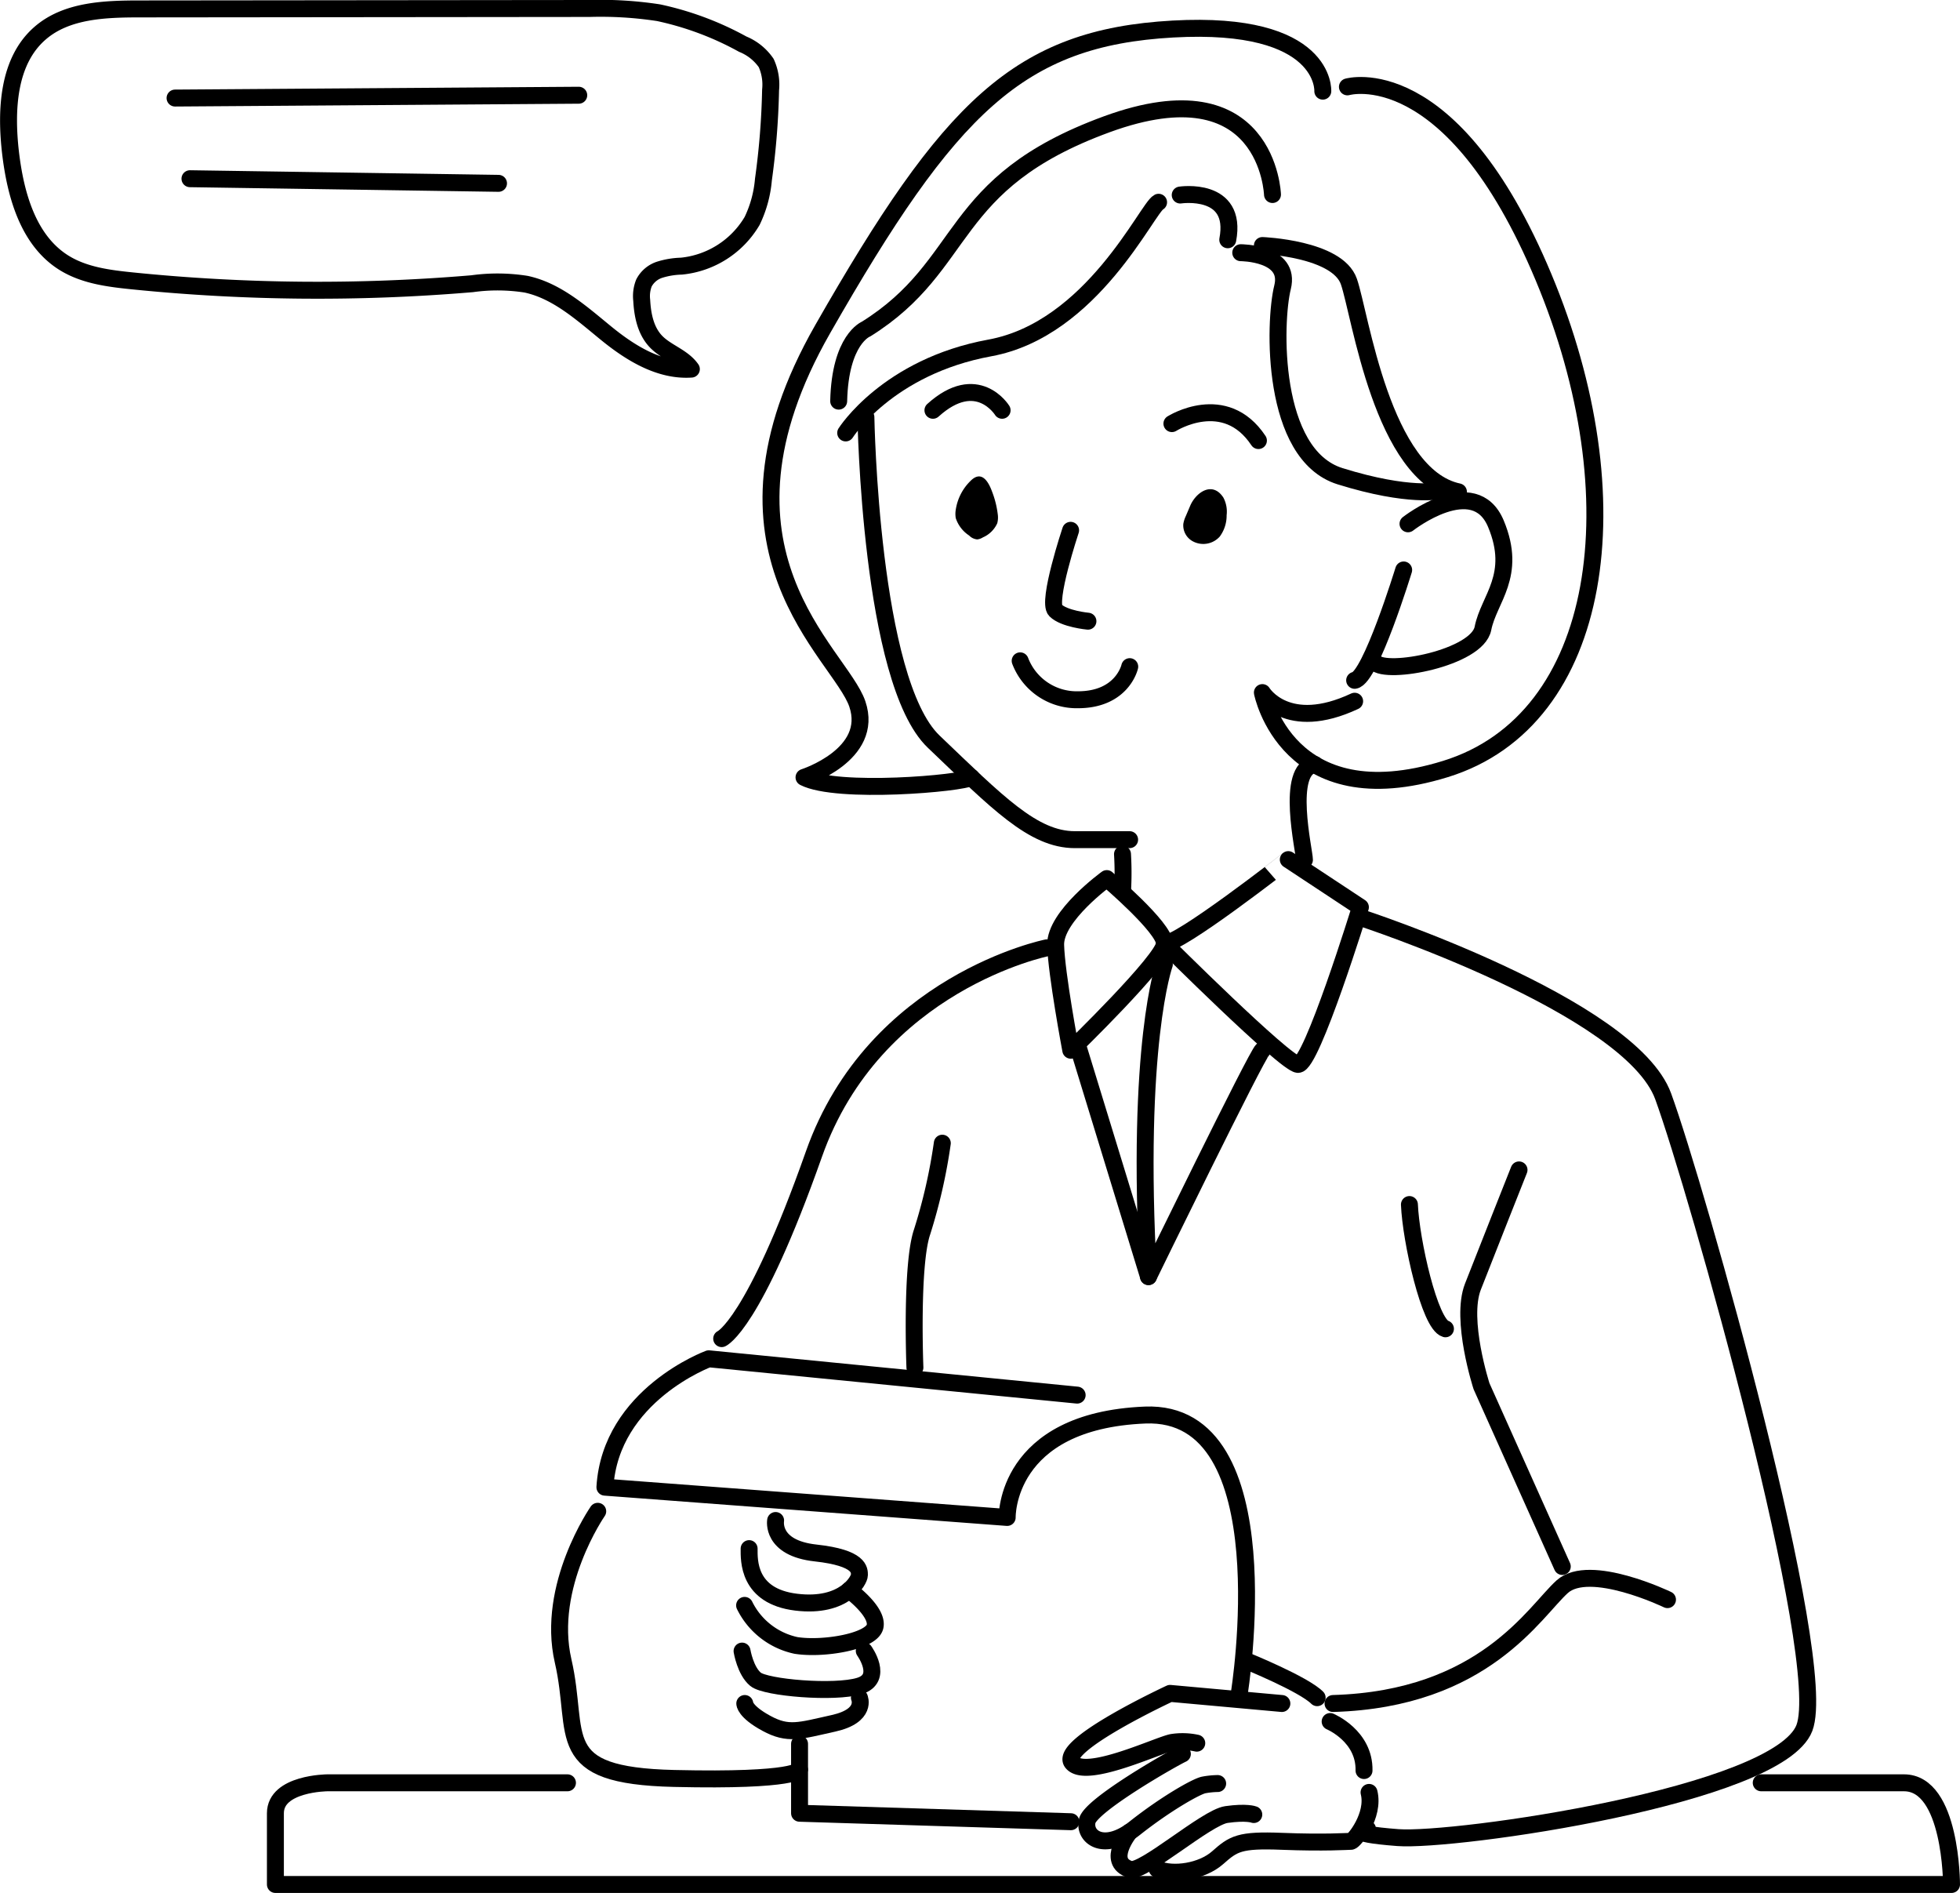 <svg xmlns="http://www.w3.org/2000/svg" viewBox="0 0 347.09 335.14"><defs><style>.cls-1{fill:none;stroke:#000;stroke-linecap:round;stroke-linejoin:round;stroke-width:3px;}</style></defs><g id="레이어_2" data-name="레이어 2"><g id="선"><path class="cls-1" d="M153.34,73.85s.76,46.72,12,57.45,17.61,17.36,25,17.36h9.7"/><path class="cls-1" d="M198.78,151.23a55.39,55.39,0,0,1,0,6.64"/><path class="cls-1" d="M172,137.63c-1.54,1.07-23.75,3-29.62,0,0,0,12.51-4,9.44-13s-28.59-27.06-6.12-66.38,34.72-51.58,62-53.11,26.55,11,26.55,11"/><path class="cls-1" d="M238.61,15.38S257,10,273.34,49.08s10.72,78.39-17.37,87.07-32.42-13.53-32.42-13.53,4.34,7.15,16.34,1.53"/><path class="cls-1" d="M205.17,35.81c-2,1-11.75,22.47-29.88,25.79s-25.53,15.05-25.53,15.05"/><path class="cls-1" d="M255,86.87s-5.36,1.28-17.68-2.55S225.59,57,227.12,50.87s-7.4-6.13-7.4-6.13"/><path class="cls-1" d="M209,34.53s10.21-1.53,8.42,7.92"/><path class="cls-1" d="M223.55,43.47s13.28.51,15.32,6.38,5.87,34.37,19.4,37.23"/><path class="cls-1" d="M225.34,34.44S224.57,11.55,196,22s-24.25,24.77-42.63,36.26c0,0-4.6,1.78-4.85,12.76"/><path class="cls-1" d="M231,152.23c0-1.53-3.47-16.14,1.84-16.88"/><path class="cls-1" d="M249.34,92.74s11.74-9.19,15.57,0-1.28,13.28-2.3,18.52-17.1,8.29-19.15,6"/><path class="cls-1" d="M196,155.55s-9.19,6.64-9.06,11.75,2.68,18.64,2.68,18.64,16.6-16.09,16.6-18.9S196,155.55,196,155.55Z"/><path class="cls-1" d="M206.19,167s21.25,21.19,23.65,21.45,11.07-27.83,11.07-27.83l-12.77-8.43S208.49,167.55,206.19,167Z"/><path class="cls-1" d="M223.55,185.94c-1,.76-20.17,40.08-20.17,40.08-2.3-41.11,2.81-55.28,2.81-55.28"/><line class="cls-1" x1="190.75" y1="184.8" x2="203.38" y2="226.02"/><path class="cls-1" d="M240.91,162.45s47.75,15.57,53.62,31.66,29.61,99.83,25,111.83-62,20.17-72,19.4-5.36-1.53-5.36-1.53"/><path class="cls-1" d="M185.39,167.81s-30.52,6.13-41.25,36.51S127.8,237,127.8,237"/><path class="cls-1" d="M105.85,267.57s-9.19,13.22-6.13,26.49-2.3,20.3,19.66,20.81,22.21-1.53,22.21-1.53"/><path class="cls-1" d="M166.87,202.4a96.92,96.92,0,0,1-3.58,15.71c-2,5.87-1.27,24-1.27,24"/><path class="cls-1" d="M219.46,299.81s8.17-50.3-16.68-49.28-24.42,18.13-24.42,18.13l-71.24-5.36c1-16.34,18.39-22.73,18.39-22.73L190.75,247"/><path class="cls-1" d="M249.59,213.26c.26,6.38,3.58,21.19,6.38,22"/><path class="cls-1" d="M269,207.13s-5.88,14.81-8.17,20.68,1.53,17.62,1.53,17.62l14.3,31.91"/><path class="cls-1" d="M295.29,283.21s-13.78-6.64-18.63-2.3-13.79,19.92-40.6,20.69"/><path class="cls-1" d="M220.75,294.06s10.08,4.09,12.5,6.51"/><path class="cls-1" d="M227,301.6l-19.79-1.79s-19.79,9.19-17.36,12.25,15.44-3.19,17.74-3.57a11.93,11.93,0,0,1,4.34.13"/><path class="cls-1" d="M209.38,310.53c-1.92.9-16.21,9.07-16.85,11.87s2.93,5.62,8.42,1.28,10.9-7.4,12.22-7.66a14.8,14.8,0,0,1,2.46-.25"/><path class="cls-1" d="M200,324.38s-4.19,5.23.12,6.58c2.3.72,13.48-9.19,17.06-9.7s4.85,0,4.85,0"/><path class="cls-1" d="M204.91,330.9c2.81,1.21,7.92.48,10.72-2S219.47,325.7,227,326s11.74,0,12.25,0,4.21-4.58,3.19-8.66"/><polyline class="cls-1" points="141.59 308.75 141.59 321.03 189.64 322.53"/><path class="cls-1" d="M137.35,269.2s-.86,4.88,7.08,5.75,7.76,3.06,7.76,3.92-2.59,5.84-11.2,4.79-8.33-7.47-8.33-9.48"/><path class="cls-1" d="M150.39,281.53s5.15,3.76,4.57,6.44-9.19,4.11-14,3.35a13.22,13.22,0,0,1-9.1-7.09"/><path class="cls-1" d="M153.05,292.28s3.54,4.88-.86,6.22-16.57.32-18.39-1.18-2.39-5-2.39-5"/><path class="cls-1" d="M152.19,300.57s1.43,3.2-4.6,4.54-8,2.1-11.87,0-3.83-3.51-3.83-3.51"/><path class="cls-1" d="M235.55,304.79s6.13,2.55,6,8.68"/><path class="cls-1" d="M177.46,72.64s-4.4-7.09-12.25,0"/><path class="cls-1" d="M207.53,75s9.38-5.93,15.32,3"/><path d="M169.25,90.26a4.47,4.47,0,0,0,0,1.46,5.84,5.84,0,0,0,2.37,3.09,2.25,2.25,0,0,0,1.44.69,2.34,2.34,0,0,0,1-.36,4.92,4.92,0,0,0,2.54-2.5,4,4,0,0,0,.09-1.58,16.5,16.5,0,0,0-1-4c-.75-2.08-2-3.78-3.85-1.89A9,9,0,0,0,169.25,90.26Z"/><path d="M210.77,89.54,210,91.35a5.33,5.33,0,0,0-.45,1.4,3.2,3.2,0,0,0,1.63,3.06A3.91,3.91,0,0,0,216,95a6.24,6.24,0,0,0,1.22-3.79,5.3,5.3,0,0,0-.58-3.12C214.68,85.1,211.77,87.2,210.77,89.54Z"/><path class="cls-1" d="M189.59,93.89s-4.21,12.64-2.68,14.17,5.75,1.92,5.75,1.92"/><path class="cls-1" d="M180.66,117a10.71,10.71,0,0,0,10.21,6.89c7.91,0,9.19-5.86,9.19-5.86"/><path class="cls-1" d="M248.57,100.91s-5.87,19.15-8.68,19.54"/><path class="cls-1" d="M100.49,315.64H58s-9.23.05-9.23,5.39v12.61H345.59s0-18-8.42-18H311.89"/><path class="cls-1" d="M122.43,65.35c-1.52-2.18-4.41-2.95-6.25-4.86s-2.4-4.68-2.54-7.32a6.33,6.33,0,0,1,.39-3.06,4.8,4.8,0,0,1,2.87-2.38,14.15,14.15,0,0,1,3.77-.61,16.42,16.42,0,0,0,12.52-8,20.9,20.9,0,0,0,2-7.31,134.15,134.15,0,0,0,1.27-15.88,9.24,9.24,0,0,0-.78-4.78,9.31,9.31,0,0,0-4.15-3.33,54.38,54.38,0,0,0-14.91-5.57A67.77,67.77,0,0,0,104.4,1.5l-79.57.08c-6.2,0-13,.22-17.68,4.25C1.39,10.77,1,19.48,1.86,27c.87,7.39,3.07,15.45,9.35,19.45,3.6,2.29,8,2.85,12.25,3.28a325.12,325.12,0,0,0,60.17.5,32.51,32.51,0,0,1,9.55.09C98.64,51.5,103,55.46,107.34,59S116.85,65.73,122.43,65.35Z"/><path class="cls-1" d="M31,17.36l71.49-.5"/><path class="cls-1" d="M33.64,31.64l54.64.82"/></g></g></svg>
